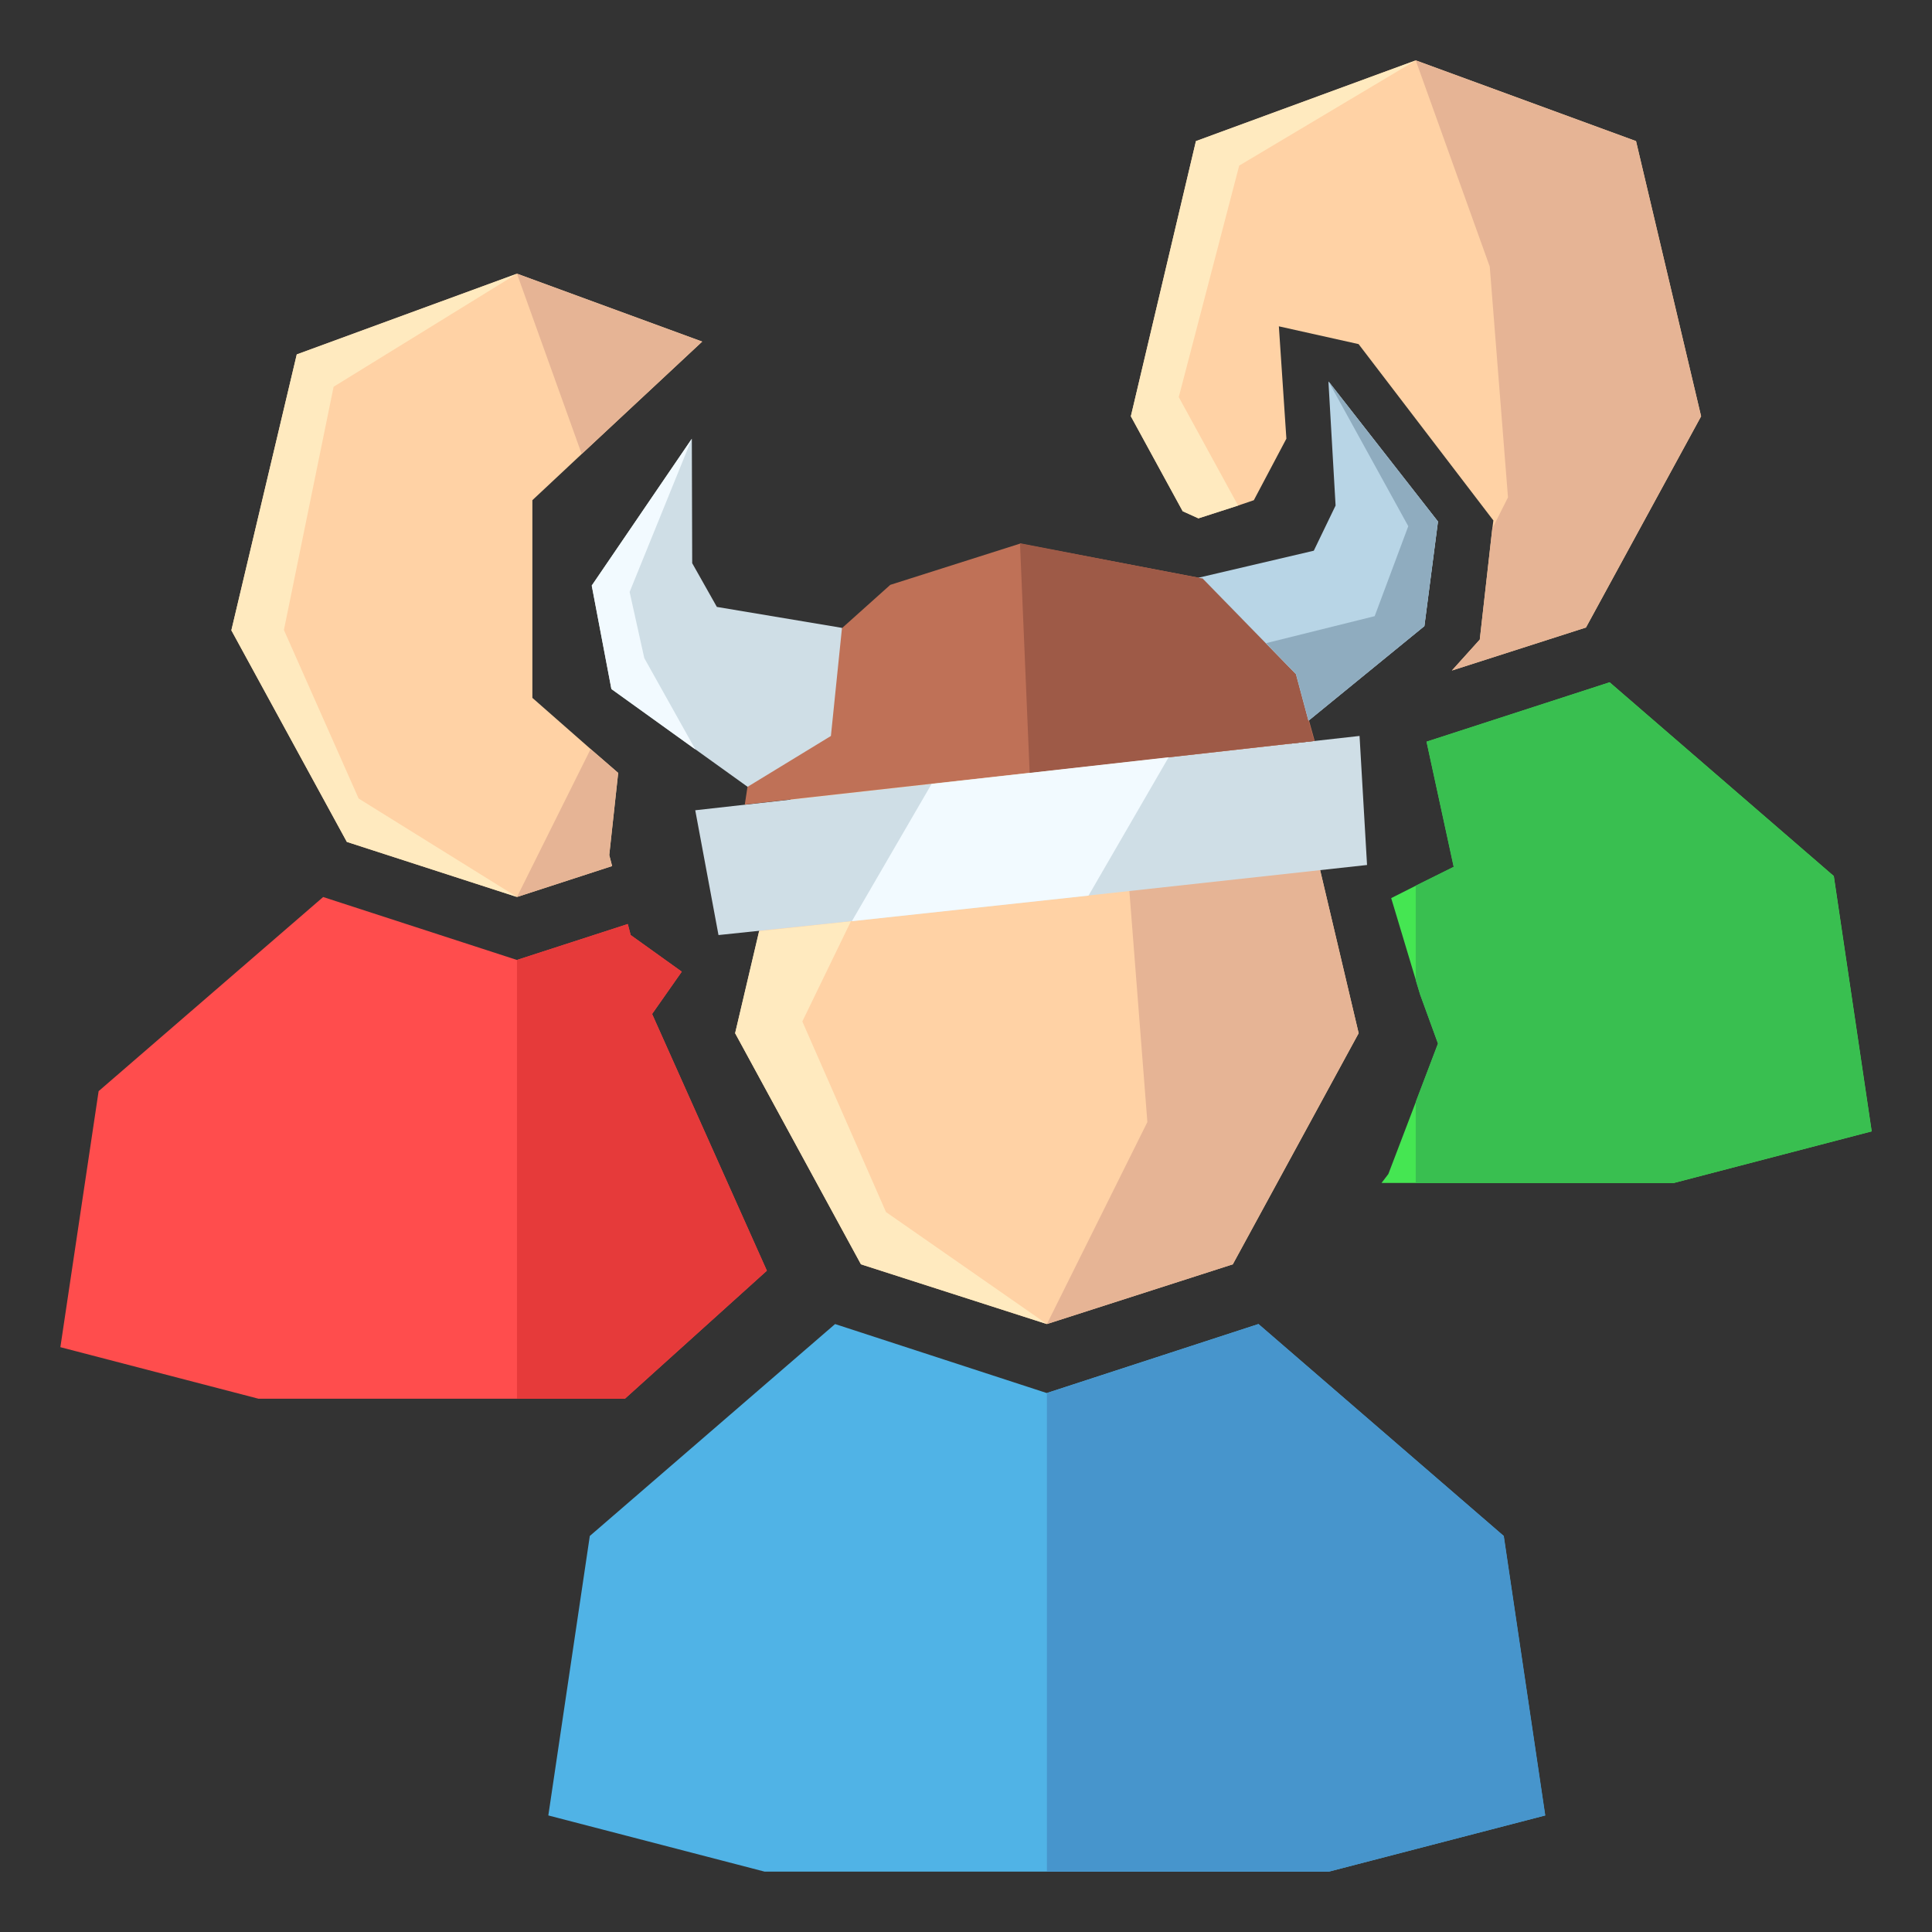 <svg width="64" height="64" viewBox="0 0 64 64" fill="none" xmlns="http://www.w3.org/2000/svg">
<rect x="0" y="0" width="64" height="64" fill="#333333" stroke="none"/>
<g clip-path="url(#clip0_29665_587147)">
<path d="M20.479 25.604L20.183 28.324L20.278 28.689L17.127 29.714L11.49 27.889L7.664 20.88L9.831 11.74L17.127 9.066L23.262 11.316L19.271 15.038L17.636 16.569V23.118L19.567 24.814L20.479 25.604Z" fill="#FFD2A5"/>
<path d="M20.477 25.604L20.181 28.325L20.275 28.69L17.125 29.714L19.565 24.814L20.477 25.604Z" fill="#E6B495"/>
<path d="M19.269 15.038L17.125 9.066L23.26 11.316L19.269 15.038Z" fill="#E6B495"/>
<path d="M25.403 42.094L20.701 46.334H8.561L2 44.627L3.267 36.146L10.705 29.715L17.124 31.8L20.796 30.61L20.891 30.975L22.584 32.188L21.601 33.59L25.403 42.094Z" fill="#FF4D4D"/>
<path d="M25.404 42.093L20.702 46.334H17.125V31.799L20.797 30.609L20.891 30.974L22.585 32.188L21.602 33.589L25.404 42.093Z" fill="#E63A3A"/>
<path d="M56.352 13.79L52.538 20.787L48.096 22.212L49.02 21.187L49.435 17.512L49.47 17.241L45.005 11.399L42.364 10.81L42.613 14.532L41.535 16.57L41.014 16.747L39.699 17.171L39.178 16.935L37.461 13.79L39.617 4.674L46.9 2L54.196 4.674L56.352 13.79Z" fill="#FFD2A5"/>
<path d="M56.35 13.79L52.536 20.787L48.095 22.212L49.019 21.187L49.433 17.512L49.954 16.476L49.35 8.832L46.898 2L54.194 4.674L56.35 13.79Z" fill="#E6B495"/>
<path d="M62.003 37.478L55.454 39.186H45.766L45.991 38.891L46.903 36.5L47.637 34.569L47.045 32.943L46.903 32.472L46.085 29.751L46.903 29.339L48.158 28.715L47.258 24.569L53.322 22.602L60.748 29.021L62.003 37.478Z" fill="#45E652"/>
<path d="M61.999 37.478L55.45 39.186H46.898V36.5L47.633 34.569L47.041 32.943L46.898 32.472V29.339L48.154 28.715L47.254 24.569L53.318 22.602L60.744 29.021L61.999 37.478Z" fill="#39BF50"/>
<path d="M41.797 21.341L45.587 19.845L46.357 17.348L44.012 12.637L47.636 17.277L47.186 20.74L43.348 23.873L42.934 22.331L41.797 21.341Z" fill="#ACC1CC"/>
<path d="M17.127 9.066L11.051 12.812L9.405 20.869L11.88 26.452L17.127 29.714L11.49 27.889L7.664 20.88L9.831 11.74L17.127 9.066Z" fill="#FFEABF"/>
<path d="M41.05 5.486L39.048 13.154L41.014 16.747L39.699 17.171L39.178 16.935L37.461 13.79L39.617 4.674L46.9 2L41.05 5.486Z" fill="#FFEABF"/>
<path d="M42.65 24.249L34.679 21.34L26.709 24.249L24.352 34.226L28.52 41.882L34.679 43.861L40.838 41.882L45.007 34.226L42.65 24.249Z" fill="#FFD2A5"/>
<path d="M34.68 21.34L37.356 28.796L38.008 37.17L34.68 43.861L40.838 41.882L45.007 34.226L42.651 24.249L34.68 21.34Z" fill="#E6B495"/>
<path d="M28.189 30.516L26.578 33.837L29.35 40.151L34.679 43.861L28.52 41.882L24.352 34.226L25.145 30.845L28.189 30.516Z" fill="#FFEABF"/>
<path d="M49.81 50.881L41.686 43.861L34.674 46.146L27.663 43.861L19.538 50.881L18.164 60.139L25.329 62H34.674H44.019L51.184 60.139L49.81 50.881Z" fill="#50B3E6"/>
<path d="M34.68 46.146V62H44.024L51.19 60.139L49.816 50.881L41.691 43.861L34.68 46.146Z" fill="#4795CC"/>
<path d="M45.285 28.654L36.024 29.668L28.183 30.515L23.801 30.975L23.031 26.841L30.824 25.969L38.712 25.086L45.037 24.379L45.285 28.654Z" fill="#CFDEE6"/>
<path d="M24.672 26.653L25.193 23.226L29.492 19.374L33.791 18.008L39.844 19.162L42.935 22.331L43.551 24.545L24.672 26.653Z" fill="#BF7157"/>
<path d="M43.536 24.545L34.109 25.605L33.789 17.996L39.699 19.139L39.841 19.162L42.932 22.331L43.347 23.874L43.536 24.545Z" fill="#9E5A47"/>
<path d="M38.712 25.086L36.059 29.668L28.219 30.516L30.86 25.969L38.712 25.086Z" fill="#F2FAFF"/>
<path d="M23.747 20.105L22.93 18.656L22.918 14.533L19.602 19.398L20.253 22.825L24.765 26.064L27.525 24.38L27.892 20.799L23.747 20.105Z" fill="#CFDEE6"/>
<path d="M47.631 17.277L47.181 20.74L43.343 23.873L42.929 22.331L39.837 19.162L39.695 19.139L43.521 18.243L44.243 16.747L44.006 12.637L47.631 17.277Z" fill="#B8D5E6"/>
<path d="M22.918 14.533L20.857 19.61L21.343 21.801L23.036 24.828L20.253 22.825L19.602 19.398L22.918 14.533Z" fill="#F2FAFF"/>
<path d="M41.938 21.306L45.538 20.411L46.651 17.431L44.01 12.637L47.634 17.277L47.184 20.74L43.347 23.873L42.932 22.331L41.938 21.306Z" fill="#8FACBF"/>
</g>
<defs>
<clipPath id="clip0_29665_587147">
<rect width="60" height="60" fill="white" transform="translate(2 2)"/>
</clipPath>
</defs>
</svg>
